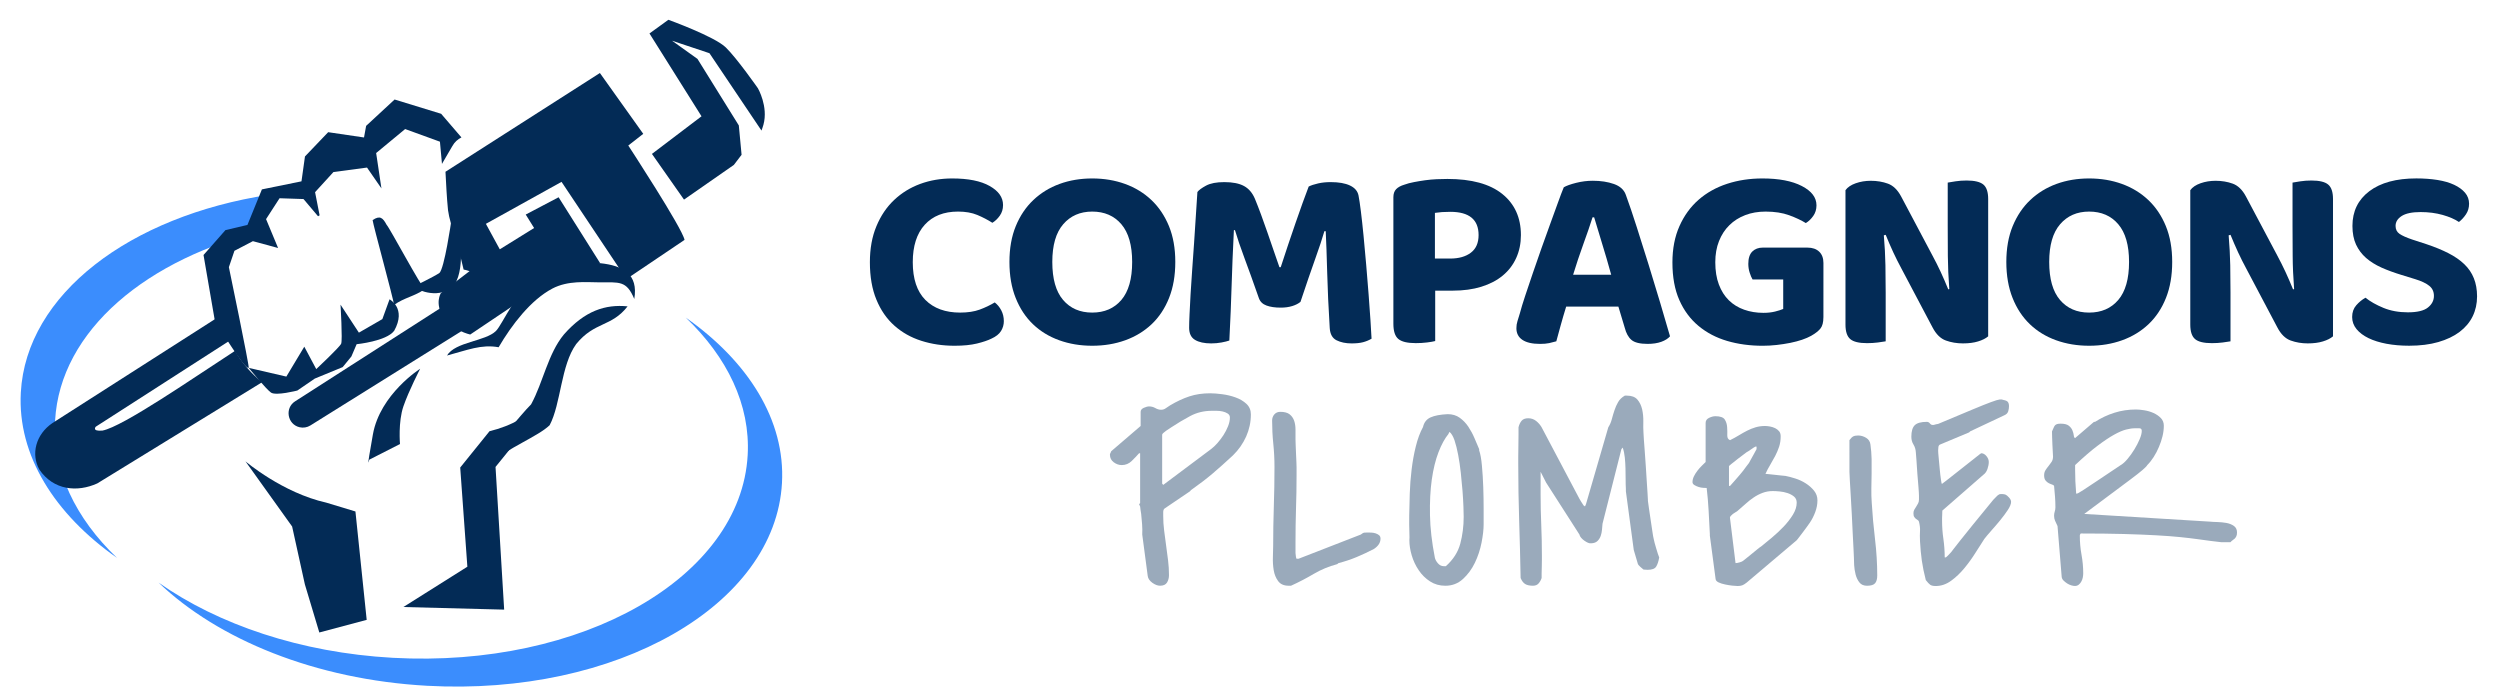 <?xml version="1.0" encoding="utf-8"?>
<!-- Generator: Adobe Illustrator 16.0.0, SVG Export Plug-In . SVG Version: 6.00 Build 0)  -->
<!DOCTYPE svg PUBLIC "-//W3C//DTD SVG 1.1//EN" "http://www.w3.org/Graphics/SVG/1.1/DTD/svg11.dtd">
<svg version="1.1" id="Calque_1" xmlns="http://www.w3.org/2000/svg" xmlns:xlink="http://www.w3.org/1999/xlink" x="0px" y="0px"
	 width="244.334px" height="67.991px" viewBox="0 0 244.334 67.991" enable-background="new 0 0 244.334 67.991"
	 xml:space="preserve">
<g>
	<path fill="#032B56" d="M98.031,20.041c0,0.391-0.104,0.736-0.313,1.033c-0.211,0.298-0.451,0.531-0.73,0.7
		c-0.451-0.287-0.939-0.543-1.47-0.765c-0.529-0.221-1.158-0.331-1.886-0.331c-1.39,0-2.472,0.43-3.254,1.288
		c-0.78,0.86-1.17,2.079-1.17,3.661c0,1.632,0.413,2.861,1.233,3.687c0.824,0.824,1.958,1.236,3.398,1.236
		c0.744,0,1.384-0.098,1.913-0.293c0.528-0.195,1.017-0.429,1.468-0.701c0.262,0.203,0.475,0.463,0.639,0.778
		c0.165,0.314,0.249,0.668,0.249,1.059c0,0.339-0.091,0.659-0.273,0.956s-0.5,0.549-0.952,0.753
		c-0.347,0.17-0.813,0.327-1.403,0.472c-0.591,0.143-1.318,0.217-2.186,0.217c-1.164,0-2.248-0.162-3.255-0.485
		c-1.007-0.322-1.881-0.815-2.627-1.48c-0.747-0.663-1.333-1.509-1.756-2.536c-0.428-1.029-0.639-2.25-0.639-3.662
		c0-1.328,0.211-2.5,0.639-3.521c0.423-1.02,1.001-1.875,1.731-2.563c0.728-0.688,1.576-1.212,2.547-1.57
		c0.974-0.357,2.015-0.534,3.124-0.534c1.578,0,2.801,0.247,3.668,0.74C97.599,18.672,98.031,19.292,98.031,20.041z"/>
	<path fill="#032B56" d="M114.866,25.603c0,1.326-0.204,2.5-0.611,3.52c-0.407,1.021-0.975,1.874-1.702,2.564
		c-0.73,0.688-1.59,1.211-2.578,1.568c-0.989,0.357-2.065,0.536-3.229,0.536c-1.161,0-2.238-0.179-3.224-0.536
		c-0.991-0.357-1.847-0.88-2.565-1.568c-0.721-0.69-1.283-1.543-1.69-2.564c-0.41-1.02-0.611-2.194-0.611-3.52
		c0-1.329,0.207-2.496,0.622-3.509c0.416-1.011,0.992-1.862,1.72-2.55c0.728-0.688,1.581-1.212,2.563-1.57
		c0.98-0.357,2.043-0.534,3.186-0.534c1.146,0,2.214,0.177,3.203,0.534c0.987,0.358,1.848,0.882,2.575,1.57
		c0.729,0.688,1.301,1.539,1.72,2.55C114.659,23.106,114.866,24.274,114.866,25.603z M110.65,25.603
		c0-1.634-0.352-2.861-1.055-3.688c-0.702-0.824-1.653-1.236-2.85-1.236c-1.18,0-2.124,0.413-2.834,1.236
		c-0.713,0.826-1.066,2.054-1.066,3.688c0,1.649,0.349,2.886,1.052,3.711c0.704,0.824,1.652,1.236,2.849,1.236
		s2.147-0.413,2.85-1.236C110.299,28.489,110.65,27.251,110.65,25.603z"/>
	<path fill="#032B56" d="M127.099,29.505c-0.208,0.17-0.479,0.307-0.807,0.408c-0.329,0.101-0.704,0.153-1.12,0.153
		c-0.555,0-1.019-0.067-1.392-0.205c-0.373-0.135-0.62-0.374-0.743-0.713c-0.553-1.582-1.026-2.896-1.417-3.94
		c-0.391-1.048-0.697-1.953-0.924-2.719h-0.104c-0.053,1.056-0.096,2.02-0.132,2.896c-0.034,0.877-0.064,1.731-0.091,2.563
		c-0.024,0.833-0.056,1.677-0.09,2.526c-0.034,0.851-0.077,1.785-0.131,2.807c-0.189,0.067-0.445,0.131-0.768,0.191
		c-0.319,0.059-0.654,0.09-1.001,0.09c-0.678,0-1.207-0.116-1.587-0.345c-0.384-0.229-0.573-0.625-0.573-1.186
		c0-0.324,0.013-0.77,0.04-1.34c0.025-0.569,0.062-1.224,0.101-1.964c0.044-0.74,0.097-1.535,0.158-2.384
		c0.062-0.851,0.123-1.713,0.183-2.59c0.061-0.875,0.116-1.743,0.17-2.6c0.051-0.86,0.104-1.654,0.155-2.387
		c0.139-0.186,0.421-0.395,0.846-0.625c0.426-0.229,1.02-0.343,1.782-0.343c0.817,0,1.458,0.126,1.928,0.382
		c0.468,0.255,0.82,0.671,1.066,1.25c0.19,0.458,0.388,0.973,0.599,1.542c0.207,0.572,0.416,1.153,0.624,1.749
		c0.208,0.595,0.413,1.185,0.61,1.772c0.2,0.586,0.386,1.125,0.561,1.62h0.129c0.487-1.497,0.971-2.948,1.458-4.35
		c0.484-1.402,0.909-2.58,1.275-3.534c0.242-0.119,0.55-0.22,0.926-0.305c0.369-0.085,0.782-0.126,1.233-0.126
		c0.782,0,1.404,0.11,1.874,0.331c0.469,0.222,0.746,0.544,0.834,0.969c0.068,0.34,0.146,0.859,0.232,1.557
		c0.088,0.696,0.173,1.497,0.262,2.397c0.086,0.902,0.172,1.85,0.259,2.844s0.165,1.955,0.235,2.882
		c0.067,0.927,0.129,1.773,0.182,2.539c0.052,0.764,0.088,1.359,0.105,1.785c-0.262,0.153-0.541,0.267-0.834,0.344
		c-0.295,0.078-0.668,0.116-1.118,0.116c-0.573,0-1.065-0.104-1.472-0.307c-0.406-0.205-0.628-0.604-0.663-1.199
		c-0.122-1.972-0.205-3.778-0.248-5.42c-0.044-1.642-0.09-2.988-0.144-4.043h-0.129c-0.207,0.715-0.507,1.618-0.896,2.704
		C128.152,26.384,127.671,27.788,127.099,29.505z"/>
	<path fill="#032B56" d="M140.267,28.407v4.924c-0.193,0.052-0.462,0.098-0.809,0.14c-0.348,0.043-0.709,0.064-1.093,0.064
		c-0.817,0-1.384-0.138-1.704-0.409c-0.322-0.271-0.481-0.765-0.481-1.479V19.276c0-0.34,0.092-0.604,0.274-0.792
		c0.183-0.186,0.445-0.33,0.793-0.433c0.276-0.103,0.593-0.187,0.95-0.254c0.355-0.069,0.721-0.128,1.093-0.181
		c0.374-0.051,0.745-0.084,1.118-0.102c0.372-0.016,0.726-0.025,1.054-0.025c2.357,0,4.146,0.488,5.363,1.468
		c1.211,0.977,1.819,2.315,1.819,4.016c0,0.816-0.152,1.56-0.457,2.233c-0.302,0.67-0.739,1.246-1.312,1.721
		c-0.572,0.476-1.271,0.841-2.098,1.097c-0.819,0.255-1.754,0.382-2.796,0.382H140.267z M141.725,25.27
		c0.849,0,1.526-0.191,2.027-0.573c0.504-0.382,0.756-0.957,0.756-1.723c0-1.513-0.921-2.271-2.759-2.271
		c-0.313,0-0.585,0.01-0.818,0.025c-0.236,0.019-0.468,0.044-0.691,0.078v4.463H141.725z"/>
	<path fill="#032B56" d="M158.17,29.963h-5.101c-0.19,0.613-0.368,1.216-0.532,1.812c-0.167,0.595-0.311,1.122-0.433,1.582
		c-0.225,0.066-0.457,0.126-0.701,0.178c-0.244,0.05-0.538,0.076-0.886,0.076c-0.763,0-1.338-0.132-1.728-0.396
		c-0.392-0.263-0.586-0.641-0.586-1.136c0-0.237,0.033-0.467,0.103-0.688s0.148-0.476,0.235-0.767
		c0.12-0.458,0.293-1.027,0.519-1.708c0.225-0.679,0.474-1.415,0.743-2.206c0.267-0.791,0.55-1.602,0.847-2.438
		c0.293-0.832,0.58-1.626,0.856-2.383c0.278-0.758,0.53-1.45,0.756-2.081c0.226-0.628,0.415-1.13,0.572-1.504
		c0.26-0.152,0.664-0.297,1.21-0.434c0.547-0.137,1.089-0.204,1.628-0.204c0.777,0,1.47,0.106,2.067,0.318
		c0.599,0.213,0.985,0.565,1.159,1.059c0.329,0.903,0.686,1.948,1.064,3.138c0.383,1.191,0.768,2.415,1.159,3.674
		c0.391,1.259,0.768,2.5,1.132,3.723c0.364,1.225,0.686,2.322,0.964,3.29c-0.192,0.224-0.475,0.401-0.846,0.536
		c-0.373,0.136-0.822,0.205-1.342,0.205c-0.746,0-1.27-0.128-1.574-0.383c-0.305-0.255-0.524-0.653-0.664-1.198L158.17,29.963z
		 M155.645,21.24c-0.24,0.766-0.543,1.638-0.898,2.615c-0.354,0.978-0.689,1.977-1.001,2.997h3.722
		c-0.295-1.071-0.593-2.096-0.898-3.075c-0.303-0.976-0.559-1.823-0.767-2.537H155.645z"/>
	<path fill="#032B56" d="M178.207,31.01c0,0.493-0.096,0.859-0.287,1.096c-0.19,0.239-0.494,0.477-0.91,0.715
		c-0.242,0.136-0.54,0.263-0.885,0.383c-0.347,0.118-0.735,0.219-1.158,0.306c-0.425,0.085-0.867,0.153-1.328,0.205
		c-0.459,0.051-0.913,0.077-1.364,0.077c-1.25,0-2.408-0.158-3.476-0.472c-1.066-0.314-2-0.804-2.797-1.467
		c-0.798-0.663-1.424-1.505-1.875-2.526c-0.452-1.02-0.675-2.245-0.675-3.673c0-1.343,0.228-2.529,0.689-3.559
		c0.458-1.027,1.084-1.888,1.874-2.577c0.789-0.688,1.717-1.206,2.783-1.555c1.067-0.348,2.217-0.523,3.448-0.523
		c1.614,0,2.897,0.247,3.853,0.74c0.954,0.493,1.432,1.121,1.432,1.887c0,0.391-0.105,0.737-0.313,1.034s-0.45,0.531-0.728,0.7
		c-0.436-0.271-0.979-0.527-1.628-0.765s-1.42-0.357-2.302-0.357c-0.73,0-1.394,0.114-1.991,0.344
		c-0.6,0.229-1.117,0.557-1.547,0.982c-0.437,0.424-0.773,0.943-1.017,1.556c-0.244,0.613-0.364,1.301-0.364,2.066
		c0,0.833,0.115,1.56,0.351,2.18c0.234,0.621,0.559,1.136,0.976,1.543s0.917,0.715,1.498,0.919c0.58,0.204,1.208,0.306,1.885,0.306
		c0.415,0,0.794-0.043,1.134-0.127c0.337-0.085,0.603-0.17,0.794-0.254v-2.882h-2.995c-0.104-0.172-0.198-0.393-0.283-0.665
		c-0.089-0.271-0.133-0.561-0.133-0.866c0-0.544,0.133-0.945,0.39-1.2c0.263-0.255,0.601-0.382,1.018-0.382h4.371
		c0.484,0,0.868,0.131,1.146,0.395c0.277,0.263,0.416,0.634,0.416,1.109V31.01z"/>
	<path fill="#032B56" d="M193.326,33.368c-0.415,0.129-0.91,0.193-1.483,0.193c-0.59,0-1.146-0.093-1.665-0.281
		c-0.521-0.186-0.952-0.612-1.301-1.275l-3.019-5.714c-0.294-0.544-0.569-1.088-0.822-1.633c-0.251-0.544-0.497-1.113-0.74-1.709
		l-0.183,0.051c0.087,1.021,0.141,1.994,0.157,2.922c0.018,0.927,0.025,1.825,0.025,2.691v4.745
		c-0.173,0.033-0.431,0.072-0.769,0.114c-0.336,0.043-0.689,0.064-1.055,0.064c-0.777,0-1.325-0.131-1.637-0.395
		c-0.312-0.265-0.469-0.736-0.469-1.416V18.587c0.207-0.289,0.543-0.514,1.001-0.676c0.46-0.162,0.95-0.242,1.47-0.242
		c0.608,0,1.166,0.093,1.679,0.28c0.512,0.187,0.943,0.604,1.288,1.25l3.044,5.74c0.295,0.545,0.569,1.089,0.822,1.633
		c0.251,0.545,0.499,1.114,0.74,1.709l0.104-0.026c-0.087-1.139-0.135-2.219-0.143-3.24c-0.01-1.02-0.012-1.997-0.012-2.934v-4.234
		c0.172-0.034,0.428-0.077,0.767-0.126c0.338-0.052,0.698-0.078,1.08-0.078c0.781,0,1.325,0.133,1.639,0.396
		c0.313,0.265,0.468,0.736,0.468,1.416v13.417C194.072,33.076,193.742,33.242,193.326,33.368z"/>
	<path fill="#032B56" d="M212.297,25.603c0,1.326-0.203,2.5-0.611,3.52c-0.407,1.021-0.976,1.874-1.704,2.564
		c-0.729,0.688-1.587,1.211-2.577,1.568c-0.988,0.357-2.064,0.536-3.228,0.536c-1.161,0-2.235-0.179-3.226-0.536
		s-1.845-0.88-2.564-1.568c-0.72-0.69-1.284-1.543-1.691-2.564c-0.406-1.02-0.611-2.194-0.611-3.52c0-1.329,0.208-2.496,0.624-3.509
		c0.419-1.011,0.992-1.862,1.719-2.55c0.728-0.688,1.582-1.212,2.563-1.57c0.98-0.357,2.043-0.534,3.187-0.534
		c1.146,0,2.214,0.177,3.202,0.534c0.988,0.358,1.849,0.882,2.575,1.57c0.73,0.688,1.305,1.539,1.719,2.55
		C212.089,23.106,212.297,24.274,212.297,25.603z M208.08,25.603c0-1.634-0.349-2.861-1.054-3.688
		c-0.701-0.824-1.65-1.236-2.85-1.236c-1.18,0-2.125,0.413-2.834,1.236c-0.714,0.826-1.066,2.054-1.066,3.688
		c0,1.649,0.349,2.886,1.054,3.711c0.701,0.824,1.649,1.236,2.847,1.236c1.199,0,2.148-0.413,2.85-1.236
		C207.731,28.489,208.08,27.251,208.08,25.603z"/>
	<path fill="#032B56" d="M227.026,33.368c-0.417,0.129-0.91,0.193-1.483,0.193c-0.591,0-1.146-0.093-1.666-0.281
		c-0.52-0.186-0.954-0.612-1.3-1.275l-3.02-5.714c-0.295-0.544-0.568-1.088-0.821-1.633c-0.251-0.544-0.497-1.113-0.74-1.709
		l-0.182,0.051c0.085,1.021,0.139,1.994,0.156,2.922c0.018,0.927,0.025,1.825,0.025,2.691v4.745
		c-0.173,0.033-0.431,0.072-0.769,0.114c-0.337,0.043-0.689,0.064-1.055,0.064c-0.778,0-1.326-0.131-1.637-0.395
		c-0.313-0.265-0.47-0.736-0.47-1.416V18.587c0.208-0.289,0.542-0.514,1.001-0.676s0.951-0.242,1.471-0.242
		c0.608,0,1.166,0.093,1.679,0.28c0.512,0.187,0.943,0.604,1.287,1.25l3.046,5.74c0.292,0.545,0.566,1.089,0.819,1.633
		c0.253,0.545,0.5,1.114,0.741,1.709l0.104-0.026c-0.085-1.139-0.135-2.219-0.141-3.24c-0.011-1.02-0.014-1.997-0.014-2.934v-4.234
		c0.172-0.034,0.43-0.077,0.769-0.126c0.337-0.052,0.697-0.078,1.08-0.078c0.78,0,1.326,0.133,1.637,0.396
		c0.315,0.265,0.47,0.736,0.47,1.416v13.417C227.771,33.076,227.442,33.242,227.026,33.368z"/>
	<path fill="#032B56" d="M235.328,30.525c0.918,0,1.574-0.157,1.965-0.473c0.392-0.313,0.583-0.691,0.583-1.135
		c0-0.408-0.149-0.736-0.453-0.981c-0.306-0.247-0.758-0.463-1.367-0.65l-1.328-0.409c-0.727-0.221-1.388-0.462-1.978-0.726
		c-0.588-0.265-1.092-0.58-1.509-0.944c-0.416-0.367-0.741-0.8-0.976-1.303c-0.232-0.501-0.352-1.109-0.352-1.824
		c0-1.427,0.549-2.559,1.652-3.393c1.102-0.832,2.634-1.249,4.593-1.249c0.745,0,1.435,0.051,2.069,0.152
		c0.634,0.103,1.176,0.26,1.627,0.472c0.452,0.213,0.806,0.472,1.069,0.779c0.257,0.306,0.389,0.663,0.389,1.07
		c0,0.392-0.101,0.736-0.301,1.032c-0.198,0.298-0.43,0.55-0.69,0.754c-0.398-0.272-0.928-0.501-1.586-0.689
		c-0.66-0.186-1.38-0.281-2.161-0.281c-0.831,0-1.446,0.129-1.848,0.385c-0.397,0.255-0.598,0.578-0.598,0.968
		c0,0.341,0.131,0.601,0.39,0.779c0.263,0.178,0.669,0.361,1.225,0.549l1.405,0.458c0.815,0.273,1.531,0.567,2.146,0.882
		c0.615,0.314,1.133,0.671,1.549,1.071c0.417,0.399,0.729,0.858,0.936,1.377c0.208,0.518,0.314,1.109,0.314,1.772
		c0,0.714-0.145,1.364-0.431,1.95c-0.287,0.588-0.713,1.094-1.275,1.519s-1.258,0.757-2.082,0.995
		c-0.823,0.238-1.774,0.358-2.849,0.358c-0.799,0-1.535-0.064-2.215-0.191c-0.673-0.128-1.261-0.31-1.755-0.55
		c-0.492-0.237-0.882-0.531-1.17-0.879c-0.285-0.348-0.431-0.745-0.431-1.187c0-0.458,0.134-0.841,0.403-1.148
		c0.269-0.305,0.567-0.551,0.897-0.738c0.47,0.373,1.054,0.705,1.758,0.994C233.647,30.38,234.441,30.525,235.328,30.525z"/>
</g>
<g>
	<path fill="#9AAABB" d="M111.635,52.242c0.018-0.336,0.01-0.671-0.014-1.005c-0.025-0.336-0.055-0.672-0.09-1.008
		c-0.018-0.082-0.039-0.216-0.063-0.401c-0.027-0.185-0.039-0.294-0.039-0.326c0-0.019-0.018-0.055-0.051-0.113
		c-0.037-0.059-0.051-0.098-0.051-0.114l0.051-0.049c0.051-0.05,0.066-0.075,0.051-0.075v-4.854h-0.102
		c-0.206,0.237-0.448,0.487-0.721,0.755c-0.271,0.267-0.599,0.401-0.975,0.401c-0.274,0-0.534-0.093-0.783-0.275
		c-0.246-0.186-0.369-0.429-0.369-0.731v-0.049c0-0.017,0.01-0.043,0.025-0.075c0.016-0.033,0.033-0.065,0.051-0.102
		c0.016-0.049,0.033-0.091,0.051-0.125l2.873-2.464V40.25c0-0.168,0.102-0.298,0.308-0.392c0.205-0.091,0.377-0.137,0.513-0.137
		c0.225,0,0.427,0.054,0.616,0.163c0.188,0.108,0.374,0.163,0.563,0.163c0.17,0,0.325-0.049,0.462-0.151
		c0.139-0.101,0.274-0.192,0.413-0.276c0.647-0.385,1.276-0.679,1.885-0.88c0.604-0.2,1.286-0.302,2.037-0.302
		c0.323,0,0.713,0.03,1.167,0.09c0.454,0.058,0.891,0.162,1.31,0.313c0.416,0.149,0.772,0.358,1.064,0.628
		c0.287,0.268,0.435,0.612,0.435,1.029c0,0.756-0.155,1.476-0.46,2.163c-0.31,0.688-0.736,1.301-1.284,1.837
		c-0.718,0.67-1.392,1.269-2.012,1.798c-0.627,0.528-1.321,1.058-2.091,1.597c-0.018,0.017-0.035,0.037-0.053,0.061
		c-0.018,0.025-0.033,0.048-0.053,0.063l-2.487,1.686c-0.084,0.065-0.127,0.189-0.127,0.363c0,0.179,0,0.29,0,0.34
		c0,0.486,0.027,0.968,0.09,1.446c0.059,0.477,0.123,0.96,0.191,1.446c0.068,0.485,0.131,0.972,0.192,1.457
		c0.061,0.486,0.09,0.973,0.09,1.458c0,0.271-0.064,0.509-0.19,0.718c-0.129,0.209-0.355,0.313-0.679,0.313
		c-0.241,0-0.493-0.097-0.76-0.288c-0.264-0.193-0.415-0.414-0.448-0.665L111.635,52.242z M113.687,47.39l4.669-3.495
		c0.202-0.151,0.413-0.347,0.629-0.591c0.211-0.243,0.409-0.503,0.589-0.779c0.178-0.278,0.327-0.567,0.448-0.869
		c0.119-0.3,0.18-0.583,0.18-0.853c0-0.167-0.072-0.298-0.219-0.39c-0.145-0.093-0.312-0.159-0.499-0.201
		c-0.188-0.043-0.382-0.063-0.577-0.063c-0.196,0-0.356,0-0.476,0c-0.768,0-1.474,0.172-2.114,0.515
		c-0.644,0.345-1.252,0.707-1.836,1.095c-0.035,0.033-0.104,0.081-0.205,0.138c-0.104,0.058-0.204,0.126-0.308,0.202
		c-0.102,0.074-0.191,0.146-0.268,0.214c-0.079,0.067-0.118,0.124-0.118,0.175v4.778L113.687,47.39z"/>
	<path fill="#9AAABB" d="M124.431,53.35c0-1.291,0.023-2.573,0.064-3.848c0.042-1.273,0.065-2.565,0.065-3.873
		c0-0.753-0.039-1.508-0.116-2.262c-0.078-0.755-0.115-1.509-0.115-2.263c0-0.235,0.072-0.437,0.218-0.605
		c0.146-0.165,0.338-0.249,0.577-0.249c0.411,0,0.72,0.084,0.924,0.249c0.205,0.169,0.35,0.378,0.437,0.629
		c0.084,0.252,0.129,0.539,0.129,0.856c0,0.318,0,0.628,0,0.93c0,0.065,0.002,0.234,0.014,0.504c0.008,0.268,0.02,0.557,0.035,0.867
		c0.018,0.309,0.031,0.598,0.039,0.866s0.016,0.437,0.016,0.503v0.831c0,1.089-0.02,2.167-0.055,3.242
		c-0.033,1.074-0.049,2.163-0.049,3.268v1.058c0,0.084,0.014,0.196,0.039,0.34c0.023,0.142,0.045,0.213,0.064,0.213h0.202
		l6.078-2.363c0.14-0.118,0.257-0.18,0.36-0.188c0.102-0.008,0.224-0.012,0.36-0.012c0.086,0,0.195,0.004,0.333,0.012
		c0.137,0.008,0.27,0.031,0.396,0.073c0.13,0.043,0.239,0.101,0.333,0.178c0.094,0.075,0.143,0.188,0.143,0.338
		c0,0.386-0.213,0.721-0.642,1.007c-0.55,0.285-1.111,0.551-1.69,0.792c-0.584,0.243-1.175,0.439-1.771,0.59l-0.129,0.103
		c-0.82,0.217-1.586,0.536-2.296,0.954c-0.711,0.42-1.448,0.805-2.22,1.156h-0.229c-0.461,0-0.806-0.151-1.027-0.453
		c-0.223-0.301-0.367-0.656-0.435-1.068c-0.068-0.41-0.094-0.837-0.078-1.281C124.423,53.998,124.431,53.634,124.431,53.35z"/>
	<path fill="#9AAABB" d="M137.743,52.796c0.016-0.102,0.016-0.369,0-0.806c-0.018-0.436-0.023-0.975-0.014-1.621
		c0.008-0.645,0.025-1.354,0.052-2.125c0.025-0.771,0.084-1.55,0.18-2.339c0.094-0.787,0.229-1.545,0.411-2.274
		c0.178-0.729,0.413-1.361,0.704-1.898c0.104-0.452,0.351-0.767,0.742-0.942c0.396-0.178,0.953-0.28,1.669-0.314
		c0.46,0,0.855,0.118,1.179,0.353c0.325,0.234,0.603,0.523,0.834,0.866c0.23,0.345,0.433,0.718,0.604,1.12
		c0.168,0.4,0.325,0.762,0.46,1.08v0.125c0.121,0.335,0.211,0.835,0.27,1.497c0.062,0.663,0.103,1.356,0.13,2.088
		c0.025,0.728,0.037,1.427,0.037,2.099c0,0.67,0,1.182,0,1.534c0,0.502-0.068,1.102-0.204,1.797
		c-0.139,0.695-0.355,1.354-0.655,1.973c-0.3,0.621-0.688,1.149-1.169,1.584c-0.478,0.437-1.051,0.654-1.716,0.654
		c-0.563,0-1.064-0.143-1.499-0.428c-0.438-0.282-0.807-0.648-1.104-1.094c-0.301-0.442-0.526-0.925-0.681-1.445
		C137.82,53.76,137.743,53.265,137.743,52.796z M140.229,54.479c0.033,0.186,0.133,0.375,0.295,0.566
		c0.163,0.192,0.354,0.29,0.578,0.29h0.207c0.716-0.639,1.186-1.37,1.409-2.199c0.221-0.831,0.333-1.707,0.333-2.631
		c0-0.215-0.008-0.551-0.025-1.004c-0.016-0.453-0.048-0.961-0.089-1.522c-0.045-0.562-0.1-1.15-0.168-1.771
		c-0.068-0.62-0.152-1.202-0.256-1.746c-0.104-0.546-0.222-1.021-0.356-1.423c-0.14-0.4-0.304-0.677-0.489-0.829
		c-0.02,0.016-0.041,0.051-0.063,0.102c-0.027,0.051-0.043,0.084-0.043,0.101c-0.356,0.436-0.684,1.029-0.974,1.786
		c-0.289,0.754-0.509,1.645-0.655,2.675c-0.145,1.031-0.201,2.188-0.176,3.47C139.781,51.626,139.941,53.006,140.229,54.479z"/>
	<path fill="#9AAABB" d="M148.615,56.491c-0.035-1.859-0.08-3.718-0.141-5.569c-0.059-1.852-0.09-3.708-0.09-5.568
		c0-0.134,0-0.373,0-0.716c0-0.347,0.002-0.708,0.014-1.097c0.008-0.384,0.012-0.744,0.012-1.079s0-0.569,0-0.704
		c0.066-0.269,0.17-0.481,0.308-0.641c0.137-0.159,0.35-0.24,0.642-0.24c0.29,0,0.546,0.089,0.771,0.265
		c0.223,0.176,0.396,0.381,0.536,0.616l3.695,6.988c0.016,0.034,0.076,0.136,0.18,0.303c0.102,0.17,0.178,0.285,0.23,0.353
		c0.016,0.017,0.04,0.034,0.077,0.051c0.035,0.017,0.053,0.031,0.053,0.05l0.1-0.228l2.183-7.517
		c0.154-0.235,0.268-0.498,0.344-0.792c0.076-0.293,0.163-0.583,0.259-0.867c0.094-0.286,0.211-0.554,0.358-0.804
		c0.143-0.252,0.363-0.462,0.653-0.63h0.205c0.462,0,0.805,0.13,1.028,0.39c0.223,0.26,0.373,0.578,0.462,0.956
		c0.082,0.376,0.121,0.771,0.113,1.181c-0.01,0.412-0.006,0.766,0.014,1.069c0,0.118,0.012,0.344,0.039,0.678
		c0.025,0.336,0.055,0.731,0.088,1.183c0.033,0.453,0.068,0.935,0.102,1.446c0.035,0.51,0.064,0.993,0.092,1.445
		c0.026,0.452,0.05,0.847,0.077,1.181c0.025,0.338,0.037,0.553,0.037,0.655v0.099c0.016,0.151,0.051,0.404,0.104,0.756
		c0.051,0.352,0.105,0.726,0.166,1.118c0.059,0.396,0.116,0.767,0.167,1.119c0.049,0.353,0.094,0.597,0.129,0.729
		c0.016,0.085,0.047,0.212,0.088,0.379c0.045,0.166,0.096,0.346,0.154,0.54c0.063,0.192,0.116,0.371,0.167,0.541
		c0.053,0.167,0.094,0.283,0.129,0.351c-0.066,0.386-0.166,0.685-0.296,0.893c-0.129,0.209-0.404,0.315-0.833,0.315
		c-0.049,0-0.128-0.004-0.231-0.013c-0.102-0.009-0.162-0.013-0.178-0.013c-0.053-0.034-0.151-0.118-0.298-0.253
		c-0.143-0.134-0.223-0.224-0.242-0.274l-0.409-1.384l-0.77-5.733v-0.225c-0.018-0.303-0.025-0.627-0.025-0.968
		c0-0.346-0.006-0.692-0.014-1.045c-0.008-0.352-0.031-0.704-0.064-1.056c-0.035-0.353-0.104-0.68-0.207-0.981l-0.128,0.151
		l-1.846,7.292c-0.018,0.184-0.033,0.382-0.051,0.592c-0.018,0.208-0.061,0.409-0.127,0.603c-0.07,0.193-0.174,0.355-0.31,0.488
		c-0.135,0.137-0.332,0.213-0.591,0.228c-0.102,0.019-0.211,0-0.335-0.049c-0.117-0.053-0.236-0.118-0.355-0.203
		c-0.122-0.083-0.229-0.181-0.321-0.29c-0.094-0.108-0.15-0.211-0.166-0.313l-3.257-5.078l-0.538-1.056v2.161
		c0,1.021,0.02,2.023,0.063,3.006c0.043,0.98,0.063,1.98,0.063,3.003c0,0.085,0,0.23,0,0.439c0,0.211-0.004,0.433-0.01,0.668
		c-0.01,0.235-0.016,0.455-0.016,0.666c0,0.209,0,0.356,0,0.439c-0.066,0.202-0.165,0.377-0.296,0.529
		c-0.127,0.15-0.312,0.225-0.55,0.225c-0.323,0-0.579-0.055-0.756-0.162C148.884,56.973,148.735,56.777,148.615,56.491z"/>
	<path fill="#9AAABB" d="M167.107,52.142c-0.036-0.704-0.073-1.439-0.116-2.212c-0.043-0.771-0.105-1.519-0.191-2.238
		c-0.068,0-0.179-0.005-0.335-0.014c-0.154-0.008-0.305-0.036-0.46-0.087c-0.156-0.05-0.293-0.113-0.411-0.188
		c-0.121-0.075-0.18-0.173-0.18-0.29c0-0.185,0.047-0.372,0.141-0.565c0.094-0.192,0.212-0.377,0.347-0.551
		c0.137-0.178,0.278-0.337,0.425-0.479c0.145-0.144,0.266-0.264,0.37-0.365v-3.822c0-0.218,0.109-0.381,0.334-0.491
		c0.222-0.106,0.427-0.162,0.617-0.162c0.478,0,0.784,0.11,0.922,0.328c0.139,0.218,0.213,0.464,0.229,0.74
		c0.02,0.277,0.023,0.541,0.014,0.794c-0.006,0.25,0.082,0.409,0.272,0.478c0.307-0.151,0.597-0.312,0.871-0.478
		c0.273-0.167,0.544-0.319,0.808-0.453c0.265-0.134,0.538-0.243,0.82-0.327c0.284-0.082,0.587-0.126,0.912-0.126
		c0.152,0,0.321,0.017,0.497,0.05c0.182,0.034,0.347,0.089,0.503,0.164c0.152,0.074,0.28,0.176,0.384,0.301
		c0.104,0.127,0.152,0.289,0.152,0.492c0,0.368-0.049,0.707-0.152,1.019c-0.104,0.31-0.231,0.61-0.384,0.903
		c-0.156,0.294-0.319,0.582-0.487,0.868c-0.172,0.284-0.327,0.577-0.464,0.88c0.07,0,0.197,0.013,0.386,0.037
		c0.188,0.025,0.384,0.046,0.591,0.063c0.206,0.018,0.401,0.038,0.589,0.064c0.188,0.025,0.317,0.037,0.386,0.037
		c0.274,0.051,0.591,0.134,0.961,0.252c0.368,0.114,0.709,0.276,1.027,0.478c0.315,0.202,0.584,0.438,0.809,0.715
		c0.222,0.278,0.331,0.592,0.331,0.943c0,0.387-0.072,0.772-0.218,1.157c-0.146,0.386-0.32,0.73-0.526,1.029
		c-0.068,0.103-0.172,0.243-0.307,0.431c-0.136,0.183-0.274,0.367-0.409,0.551c-0.138,0.186-0.263,0.349-0.374,0.489
		c-0.111,0.145-0.177,0.224-0.19,0.241l-4.9,4.147c-0.17,0.137-0.317,0.222-0.437,0.265c-0.119,0.039-0.266,0.063-0.435,0.063
		c-0.121,0-0.295-0.013-0.528-0.037c-0.229-0.026-0.464-0.063-0.704-0.115c-0.239-0.05-0.448-0.115-0.629-0.199
		c-0.18-0.086-0.279-0.193-0.295-0.329l-0.563-4.247V52.142z M171.571,43.644c-0.035,0.018-0.094,0.051-0.178,0.1
		c-0.089,0.05-0.173,0.109-0.259,0.177c-0.086,0.066-0.172,0.125-0.259,0.176c-0.082,0.051-0.145,0.084-0.178,0.103
		c-0.358,0.266-0.646,0.484-0.861,0.651c-0.213,0.169-0.407,0.324-0.587,0.465c-0.18,0.144-0.269,0.223-0.269,0.238v1.938h0.103
		c0.203-0.234,0.379-0.431,0.524-0.591c0.145-0.159,0.285-0.322,0.425-0.491c0.135-0.166,0.246-0.3,0.33-0.402
		c0.053-0.082,0.151-0.218,0.296-0.401c0.143-0.185,0.235-0.302,0.271-0.352c0.051-0.102,0.119-0.226,0.205-0.377
		s0.166-0.299,0.245-0.44c0.076-0.145,0.174-0.324,0.295-0.541v-0.251H171.571z M169.62,55.032h0.025
		c0.088,0,0.213-0.025,0.388-0.073c0.17-0.051,0.279-0.102,0.33-0.151c0.071-0.052,0.185-0.143,0.349-0.278
		c0.162-0.133,0.337-0.276,0.524-0.425c0.19-0.153,0.364-0.295,0.524-0.429c0.165-0.136,0.288-0.227,0.374-0.278
		c0.29-0.231,0.636-0.517,1.039-0.854c0.399-0.335,0.781-0.691,1.142-1.068c0.358-0.378,0.663-0.767,0.91-1.168
		c0.248-0.404,0.373-0.798,0.373-1.182c0-0.253-0.088-0.449-0.258-0.592c-0.172-0.143-0.38-0.256-0.628-0.341
		c-0.249-0.084-0.506-0.137-0.77-0.162c-0.265-0.025-0.491-0.038-0.68-0.038c-0.359,0-0.694,0.06-1,0.176
		c-0.309,0.116-0.599,0.267-0.87,0.452c-0.278,0.185-0.537,0.391-0.783,0.616c-0.249,0.225-0.503,0.448-0.76,0.666
		c-0.049,0.052-0.123,0.1-0.217,0.151c-0.092,0.05-0.185,0.109-0.271,0.175c-0.086,0.07-0.158,0.136-0.217,0.203
		c-0.061,0.067-0.082,0.142-0.063,0.226L169.62,55.032z"/>
	<path fill="#9AAABB" d="M180.752,43.016c0.136-0.185,0.259-0.308,0.372-0.365c0.107-0.058,0.269-0.089,0.476-0.089
		c0.272,0,0.532,0.077,0.783,0.227c0.246,0.15,0.388,0.369,0.421,0.653c0.066,0.472,0.105,0.943,0.115,1.421
		c0.006,0.479,0.006,0.956,0,1.435c-0.01,0.477-0.018,0.954-0.025,1.433s0.002,0.951,0.039,1.421
		c0.066,1.141,0.174,2.321,0.319,3.544c0.145,1.223,0.217,2.405,0.217,3.546c0,0.334-0.066,0.586-0.205,0.755
		c-0.138,0.166-0.401,0.25-0.793,0.25c-0.327,0-0.575-0.108-0.744-0.325c-0.172-0.219-0.295-0.479-0.373-0.78
		c-0.075-0.302-0.124-0.608-0.142-0.918c-0.016-0.31-0.023-0.557-0.023-0.742c0-0.133-0.014-0.414-0.039-0.844
		c-0.025-0.425-0.053-0.929-0.078-1.508c-0.023-0.576-0.057-1.188-0.088-1.835c-0.035-0.645-0.07-1.258-0.104-1.835
		s-0.065-1.08-0.089-1.509c-0.027-0.426-0.039-0.707-0.039-0.841v-1.562V43.016z"/>
	<path fill="#9AAABB" d="M188.215,56.693c-0.172-0.671-0.302-1.304-0.388-1.899c-0.082-0.593-0.143-1.228-0.178-1.898
		c-0.018-0.385-0.018-0.716,0-0.993c0.018-0.276-0.018-0.583-0.102-0.918c-0.02-0.065-0.059-0.117-0.116-0.151
		c-0.061-0.031-0.121-0.073-0.18-0.124s-0.115-0.113-0.166-0.19c-0.053-0.073-0.078-0.196-0.078-0.363
		c0-0.133,0.031-0.252,0.09-0.353c0.061-0.1,0.119-0.196,0.18-0.289c0.061-0.091,0.119-0.192,0.178-0.303
		c0.062-0.106,0.093-0.237,0.093-0.389v-0.378c0-0.166-0.02-0.451-0.051-0.854c-0.035-0.402-0.069-0.829-0.106-1.282
		c-0.033-0.454-0.064-0.88-0.086-1.281c-0.027-0.404-0.049-0.68-0.064-0.829c-0.018-0.285-0.096-0.537-0.232-0.757
		c-0.136-0.216-0.206-0.467-0.206-0.755c0-0.533,0.111-0.912,0.335-1.13c0.221-0.218,0.614-0.327,1.18-0.327
		c0.12,0,0.218,0.051,0.294,0.15c0.078,0.1,0.168,0.152,0.271,0.152h0.104c0.051-0.017,0.127-0.039,0.229-0.064
		c0.104-0.025,0.171-0.037,0.206-0.037c1.438-0.603,2.558-1.07,3.36-1.408c0.804-0.336,1.413-0.579,1.82-0.728
		c0.41-0.152,0.688-0.236,0.835-0.252c0.146-0.018,0.267,0,0.37,0.049c0.208,0.035,0.349,0.098,0.425,0.189
		c0.074,0.093,0.115,0.231,0.115,0.415c0,0.166-0.025,0.335-0.076,0.502c-0.051,0.169-0.172,0.295-0.36,0.38l-3.36,1.583l-0.102,0.1
		l-2.824,1.181c-0.1,0.034-0.16,0.119-0.178,0.253c-0.016,0.133-0.025,0.242-0.025,0.325c0,0.135,0.018,0.378,0.053,0.729
		c0.033,0.352,0.068,0.718,0.102,1.094c0.033,0.377,0.072,0.713,0.115,1.007c0.043,0.293,0.072,0.44,0.09,0.44h0.025l0.024-0.025
		c0.189-0.136,0.489-0.365,0.897-0.693c0.411-0.325,0.83-0.657,1.259-0.993c0.427-0.332,0.803-0.632,1.129-0.892
		c0.323-0.259,0.498-0.39,0.512-0.39c0.189,0,0.359,0.093,0.513,0.277c0.154,0.186,0.23,0.378,0.23,0.577
		c0,0.202-0.041,0.427-0.127,0.681c-0.086,0.25-0.222,0.443-0.409,0.576l-4.004,3.495c0,0.17,0,0.305-0.012,0.404
		c-0.006,0.099-0.013,0.204-0.013,0.313c0,0.109,0,0.196,0,0.265c0,0.604,0.042,1.201,0.13,1.798
		c0.084,0.596,0.127,1.194,0.127,1.797h0.104c0.018,0,0.092-0.067,0.231-0.201c0.135-0.133,0.238-0.243,0.305-0.327
		c0.035-0.049,0.118-0.159,0.247-0.325c0.127-0.169,0.345-0.443,0.651-0.83c0.308-0.387,0.719-0.898,1.233-1.534
		c0.513-0.637,1.17-1.442,1.973-2.413c0.068-0.068,0.17-0.168,0.296-0.303c0.129-0.135,0.209-0.201,0.244-0.201
		c0.053-0.05,0.157-0.071,0.321-0.063c0.16,0.01,0.275,0.03,0.347,0.063c0.084,0.035,0.193,0.126,0.332,0.276
		c0.138,0.151,0.204,0.295,0.204,0.428c0,0.2-0.105,0.465-0.319,0.792c-0.215,0.327-0.468,0.665-0.758,1.02
		c-0.289,0.353-0.579,0.691-0.872,1.016c-0.29,0.328-0.511,0.593-0.666,0.793c-0.24,0.369-0.524,0.817-0.861,1.346
		c-0.33,0.528-0.694,1.031-1.088,1.51c-0.394,0.478-0.824,0.888-1.294,1.23c-0.472,0.344-0.973,0.517-1.503,0.517
		c-0.256,0-0.438-0.042-0.552-0.127C188.526,57.061,188.383,56.91,188.215,56.693z"/>
	<path fill="#9AAABB" d="M201.089,51.412c-0.105-0.218-0.186-0.393-0.244-0.527c-0.059-0.133-0.092-0.293-0.092-0.479
		c0-0.149,0.025-0.289,0.064-0.413c0.043-0.128,0.066-0.266,0.066-0.417c0-0.367-0.016-0.711-0.039-1.03
		c-0.027-0.317-0.057-0.669-0.092-1.056c-0.016-0.049-0.075-0.091-0.177-0.127c-0.104-0.032-0.215-0.078-0.334-0.138
		c-0.12-0.06-0.229-0.146-0.321-0.263c-0.094-0.118-0.141-0.286-0.141-0.504c0-0.202,0.047-0.372,0.141-0.515
		c0.092-0.143,0.191-0.276,0.295-0.402c0.103-0.126,0.202-0.261,0.296-0.403c0.092-0.142,0.139-0.313,0.139-0.516
		c0-0.081-0.008-0.238-0.025-0.465c-0.018-0.226-0.029-0.464-0.037-0.717c-0.01-0.25-0.018-0.489-0.027-0.716
		c-0.008-0.228-0.01-0.381-0.01-0.465V42.21v-0.049c0.066-0.152,0.121-0.277,0.167-0.378c0.043-0.102,0.09-0.178,0.139-0.227
		c0.051-0.05,0.121-0.089,0.205-0.114c0.086-0.024,0.196-0.035,0.335-0.035c0.36,0,0.624,0.065,0.793,0.198
		c0.17,0.135,0.291,0.29,0.359,0.467c0.071,0.174,0.114,0.34,0.13,0.489c0.016,0.151,0.059,0.235,0.129,0.253l1.846-1.585h0.104
		c0.599-0.385,1.229-0.683,1.898-0.892c0.665-0.211,1.368-0.315,2.103-0.315c0.223,0,0.489,0.025,0.808,0.076
		c0.315,0.05,0.617,0.138,0.896,0.263c0.284,0.127,0.522,0.29,0.719,0.491c0.197,0.202,0.297,0.452,0.297,0.753
		c0,0.337-0.043,0.68-0.129,1.033c-0.086,0.351-0.201,0.7-0.349,1.041c-0.143,0.345-0.313,0.672-0.511,0.982
		c-0.197,0.311-0.407,0.574-0.628,0.791c-0.086,0.186-0.634,0.655-1.645,1.408c-1.008,0.757-2.513,1.877-4.515,3.368l12.314,0.755
		c0.17,0.019,0.407,0.031,0.706,0.038c0.298,0.009,0.588,0.038,0.871,0.087c0.284,0.051,0.524,0.149,0.73,0.29
		c0.205,0.145,0.309,0.357,0.309,0.644c0,0.148-0.021,0.27-0.064,0.361c-0.043,0.093-0.094,0.17-0.154,0.229
		c-0.059,0.057-0.127,0.111-0.205,0.162c-0.075,0.049-0.149,0.116-0.218,0.199h-0.437h-0.437c-0.343-0.032-0.694-0.074-1.063-0.126
		c-0.368-0.049-0.797-0.107-1.284-0.175c-0.487-0.068-1.055-0.134-1.702-0.201c-0.652-0.066-1.431-0.126-2.335-0.175
		c-0.908-0.05-1.965-0.094-3.171-0.127c-1.204-0.032-2.603-0.05-4.192-0.05c-0.018,0-0.039,0.023-0.064,0.077
		c-0.027,0.05-0.037,0.092-0.037,0.125c0,0.635,0.053,1.261,0.166,1.873c0.11,0.61,0.167,1.219,0.167,1.822
		c0,0.117-0.014,0.245-0.039,0.391c-0.026,0.141-0.075,0.276-0.142,0.399c-0.068,0.128-0.152,0.231-0.256,0.315
		c-0.104,0.085-0.231,0.127-0.386,0.127c-0.102,0-0.222-0.024-0.356-0.063c-0.139-0.043-0.271-0.105-0.399-0.188
		c-0.131-0.085-0.244-0.178-0.344-0.277c-0.104-0.101-0.165-0.218-0.183-0.353L201.089,51.412z M202.808,45.854
		c0,0.421,0.008,0.813,0.025,1.184c0.018,0.367,0.041,0.771,0.078,1.206h0.074c0.016,0,0.061-0.016,0.13-0.051
		c0.066-0.032,0.238-0.137,0.513-0.313c0.273-0.178,0.69-0.454,1.256-0.831c0.564-0.375,1.36-0.908,2.386-1.597
		c0.206-0.116,0.427-0.317,0.668-0.604c0.238-0.283,0.46-0.593,0.665-0.93c0.204-0.335,0.378-0.668,0.513-0.993
		c0.14-0.328,0.206-0.599,0.206-0.816c0-0.168-0.082-0.252-0.243-0.252c-0.162,0-0.303,0-0.423,0c-0.258,0-0.548,0.043-0.871,0.126
		c-0.326,0.083-0.716,0.251-1.168,0.502c-0.454,0.251-0.992,0.612-1.616,1.081c-0.625,0.469-1.354,1.099-2.192,1.886V45.854z"/>
</g>
<g>
	<path fill="#3B8DFD" d="M5.386,41.09c0.485-8.776,8.976-15.882,20.763-18.645c-0.256-0.505-0.403-1.052-0.397-1.571
		c0.007-0.716,0.205-1.328,0.533-1.836c-13.57,2.084-23.718,9.699-24.25,19.32c-0.339,6.13,3.295,11.879,9.402,16.168
		C7.387,50.658,5.113,45.997,5.386,41.09z"/>
	<path fill="#3B8DFD" d="M73.074,44.477c-0.661,11.965-16.191,20.835-34.687,19.813c-9.021-0.5-17.075-3.264-22.889-7.35
		c5.825,5.564,15.328,9.478,26.24,10.083c18.496,1.02,34.026-7.85,34.688-19.815c0.339-6.127-3.296-11.876-9.403-16.167
		C71.072,34.907,73.346,39.568,73.074,44.477z"/>
	<g>
		<g>
			<path fill-rule="evenodd" clip-rule="evenodd" fill="#032B56" d="M53.168,38.865v0.92l-4.738,5.85l0.844,13.946l-9.851-0.255
				l6.254-3.939l-0.699-9.694l2.864-3.549C49.893,41.646,51.971,40.609,53.168,38.865z"/>
			<g>
				<path fill-rule="evenodd" clip-rule="evenodd" fill="#032B56" d="M36.416,21.511c0.718-0.487,1.002-0.228,1.366,0.456
					c0.3,0.301,3.37,6.06,3.736,6.287c-0.991,0.712-1.997,0.823-3.007,1.549C38.481,29.301,36.469,22.012,36.416,21.511z"/>
				<g>
					<polygon fill-rule="evenodd" clip-rule="evenodd" fill="#032B56" points="54.594,19.279 51.381,20.968 55.389,27.411 
						58.654,25.72 					"/>
					<path fill-rule="evenodd" clip-rule="evenodd" fill="#032B56" d="M47.96,24.917l-4.874,3.729c0,0-0.625,1.005,0.242,2.331
						c0.866,1.326,2.627,1.718,2.627,1.718l9.072-6.096l-2.755-4.36L47.96,24.917z"/>
					<path fill-rule="evenodd" clip-rule="evenodd" fill="#032B56" d="M25.152,36.967c-0.868-0.775-1.608-1.682-2.183-2.676
						c-4,2.593-10.955,7.414-12.956,7.791c-1.072,0.092-0.653-0.379-0.653-0.379l13.098-8.419c-0.357-0.812-0.604-1.67-0.724-2.557
						L5.126,41.346c-1.64,1.112-2.118,3.059-1.276,4.551c1.38,2.028,3.704,2.233,5.658,1.349l16.132-9.906
						C25.471,37.229,25.308,37.105,25.152,36.967z"/>
					<path fill-rule="evenodd" clip-rule="evenodd" fill="#032B56" d="M66.903,23.445c-0.205-1.127-5.498-9.224-5.498-9.224
						l1.462-1.141L58.63,7.136l-15.092,9.65c0.064,1.229,0.123,2.496,0.249,3.759c0.063,0.408,0.143,0.81,0.261,1.203
						c0.464,1.545,0.91,3.026,1.262,4.596c0.331,0.065,0.626,0.153,0.771,0.276c0.444,0.375,2.687,1.167,3.215,0.756
						c0.527-0.412,0.823-0.67,0.823-0.67l-2.632-4.83l7.393-4.103l6.344,9.501L66.903,23.445z"/>
					<path fill-rule="evenodd" clip-rule="evenodd" fill="#032B56" d="M72.477,15.129l-0.269-2.869l-4.04-6.502L65.681,3.98
						L69.337,5.2l5.085,7.561c0.069-0.183,0.136-0.372,0.19-0.566c0.494-1.784-0.537-3.566-0.537-3.566s-2.037-2.917-3.138-3.991
						c-1.099-1.074-5.613-2.705-5.613-2.705l-1.848,1.338l5.086,8.095l-4.846,3.676l3.134,4.466l4.874-3.392L72.477,15.129z"/>
					<path fill-rule="evenodd" clip-rule="evenodd" fill="#032B56" d="M45.551,32.082l-15.217,9.5
						c-0.315,0.196-0.694,0.259-1.054,0.175c-1.192-0.277-1.476-1.874-0.438-2.535l14.455-9.271L45.551,32.082z"/>
				</g>
			</g>
			<path fill-rule="evenodd" clip-rule="evenodd" fill="#032B56" d="M41.065,36.04c0,0-3.914,2.473-4.62,6.415
				c-0.706,3.943-0.354,2.471-0.354,2.471l3.001-1.528c0,0-0.191-2.163,0.338-3.694S41.065,36.04,41.065,36.04z"/>
			<path fill-rule="evenodd" clip-rule="evenodd" fill="#032B56" d="M22.032,22.49l2.152-0.508l1.412-3.472l3.869-0.788l0.34-2.432
				l2.268-2.371l3.503,0.516l0.206-1.134l2.783-2.576l4.548,1.395l1.984,2.31c-0.358,0.178-0.672,0.456-0.887,0.844
				c-0.318,0.575-0.674,1.125-0.99,1.698c-0.01,0.019-0.017,0.035-0.025,0.053l-0.2-2.178l-3.4-1.236l-2.834,2.344l0.517,3.458
				l-1.41-2.037l-3.282,0.439l-1.794,1.965l0.443,2.264c-0.05,0.029-0.102,0.057-0.153,0.09l-1.419-1.681l-2.342-0.079l-1.319,2.04
				l1.175,2.823l-2.462-0.668l-1.804,0.942l-0.543,1.599c0.045,0.206,2.002,9.639,1.941,9.841c-0.526,0.129-2.948-4.318-3.212-4.136
				c-0.005,0.004-0.01,0.01-0.017,0.014l-1.19-6.907L22.032,22.49z"/>
			<path fill-rule="evenodd" clip-rule="evenodd" fill="#032B56" d="M34.738,49.988l-2.845-0.862
				c-4.289-0.958-7.902-4.037-7.902-4.037l4.559,6.368l1.245,5.652l1.412,4.706l4.63-1.234L34.738,49.988z"/>
			<path fill-rule="evenodd" clip-rule="evenodd" fill="#032B56" d="M44.939,23.067c0,0,0.634,4.238-1.023,5.213
				c-1.656,0.974-3.556-0.244-3.556-0.244s2.086-1.011,2.573-1.352c0.488-0.341,1.178-5.127,1.178-5.127L44.939,23.067z"/>
			<path fill-rule="evenodd" clip-rule="evenodd" fill="#032B56" d="M38.071,29.254c0,0,1.685,0.873,0.45,3.08
				c-0.779,1.024-3.665,1.305-3.665,1.305l-0.513,1.199l-0.851,1.04l-2.728,1.123l-1.705,1.167c0,0-2.088,0.54-2.575,0.199
				c-0.487-0.342-2.178-2.414-2.178-2.414l3.68,0.852l1.754-2.923l1.168,2.192c0,0,2.29-2.144,2.436-2.485
				c0.146-0.34-0.063-3.815-0.063-3.815l1.794,2.736l2.295-1.324L38.071,29.254z"/>
			<g>
				<path fill-rule="evenodd" clip-rule="evenodd" fill="#032B56" d="M55.113,32.689c-1.56,1.881-2.019,4.653-3.207,6.83
					c-1.14,1.136-2.831,3.455-4.587,4.933c0.168,0.306,0.314,0.617,0.434,0.937c1.958-1.661,4.827-2.733,5.965-3.831
					c1.112-2.093,1.094-5.867,2.595-7.932c1.81-2.22,3.437-1.646,5.024-3.684C59.164,29.725,57.156,30.369,55.113,32.689z"/>
				<path fill-rule="evenodd" clip-rule="evenodd" fill="#032B56" d="M52.808,26.792c1.435-0.908,3.818-1.287,5.847-1.071
					c2.221,0.235,3.749,1.055,3.336,3.499c-0.76-1.823-1.451-1.62-3.438-1.626c-1.252-0.004-3.034-0.202-4.575,0.612
					c-2.111,1.115-3.972,3.554-5.245,5.732c-1.694-0.31-3.048,0.279-5.048,0.809c0.82-1.351,3.766-1.38,4.789-2.403
					C49.138,31.678,50.514,28.243,52.808,26.792z"/>
			</g>
		</g>
	</g>
</g>
</svg>
